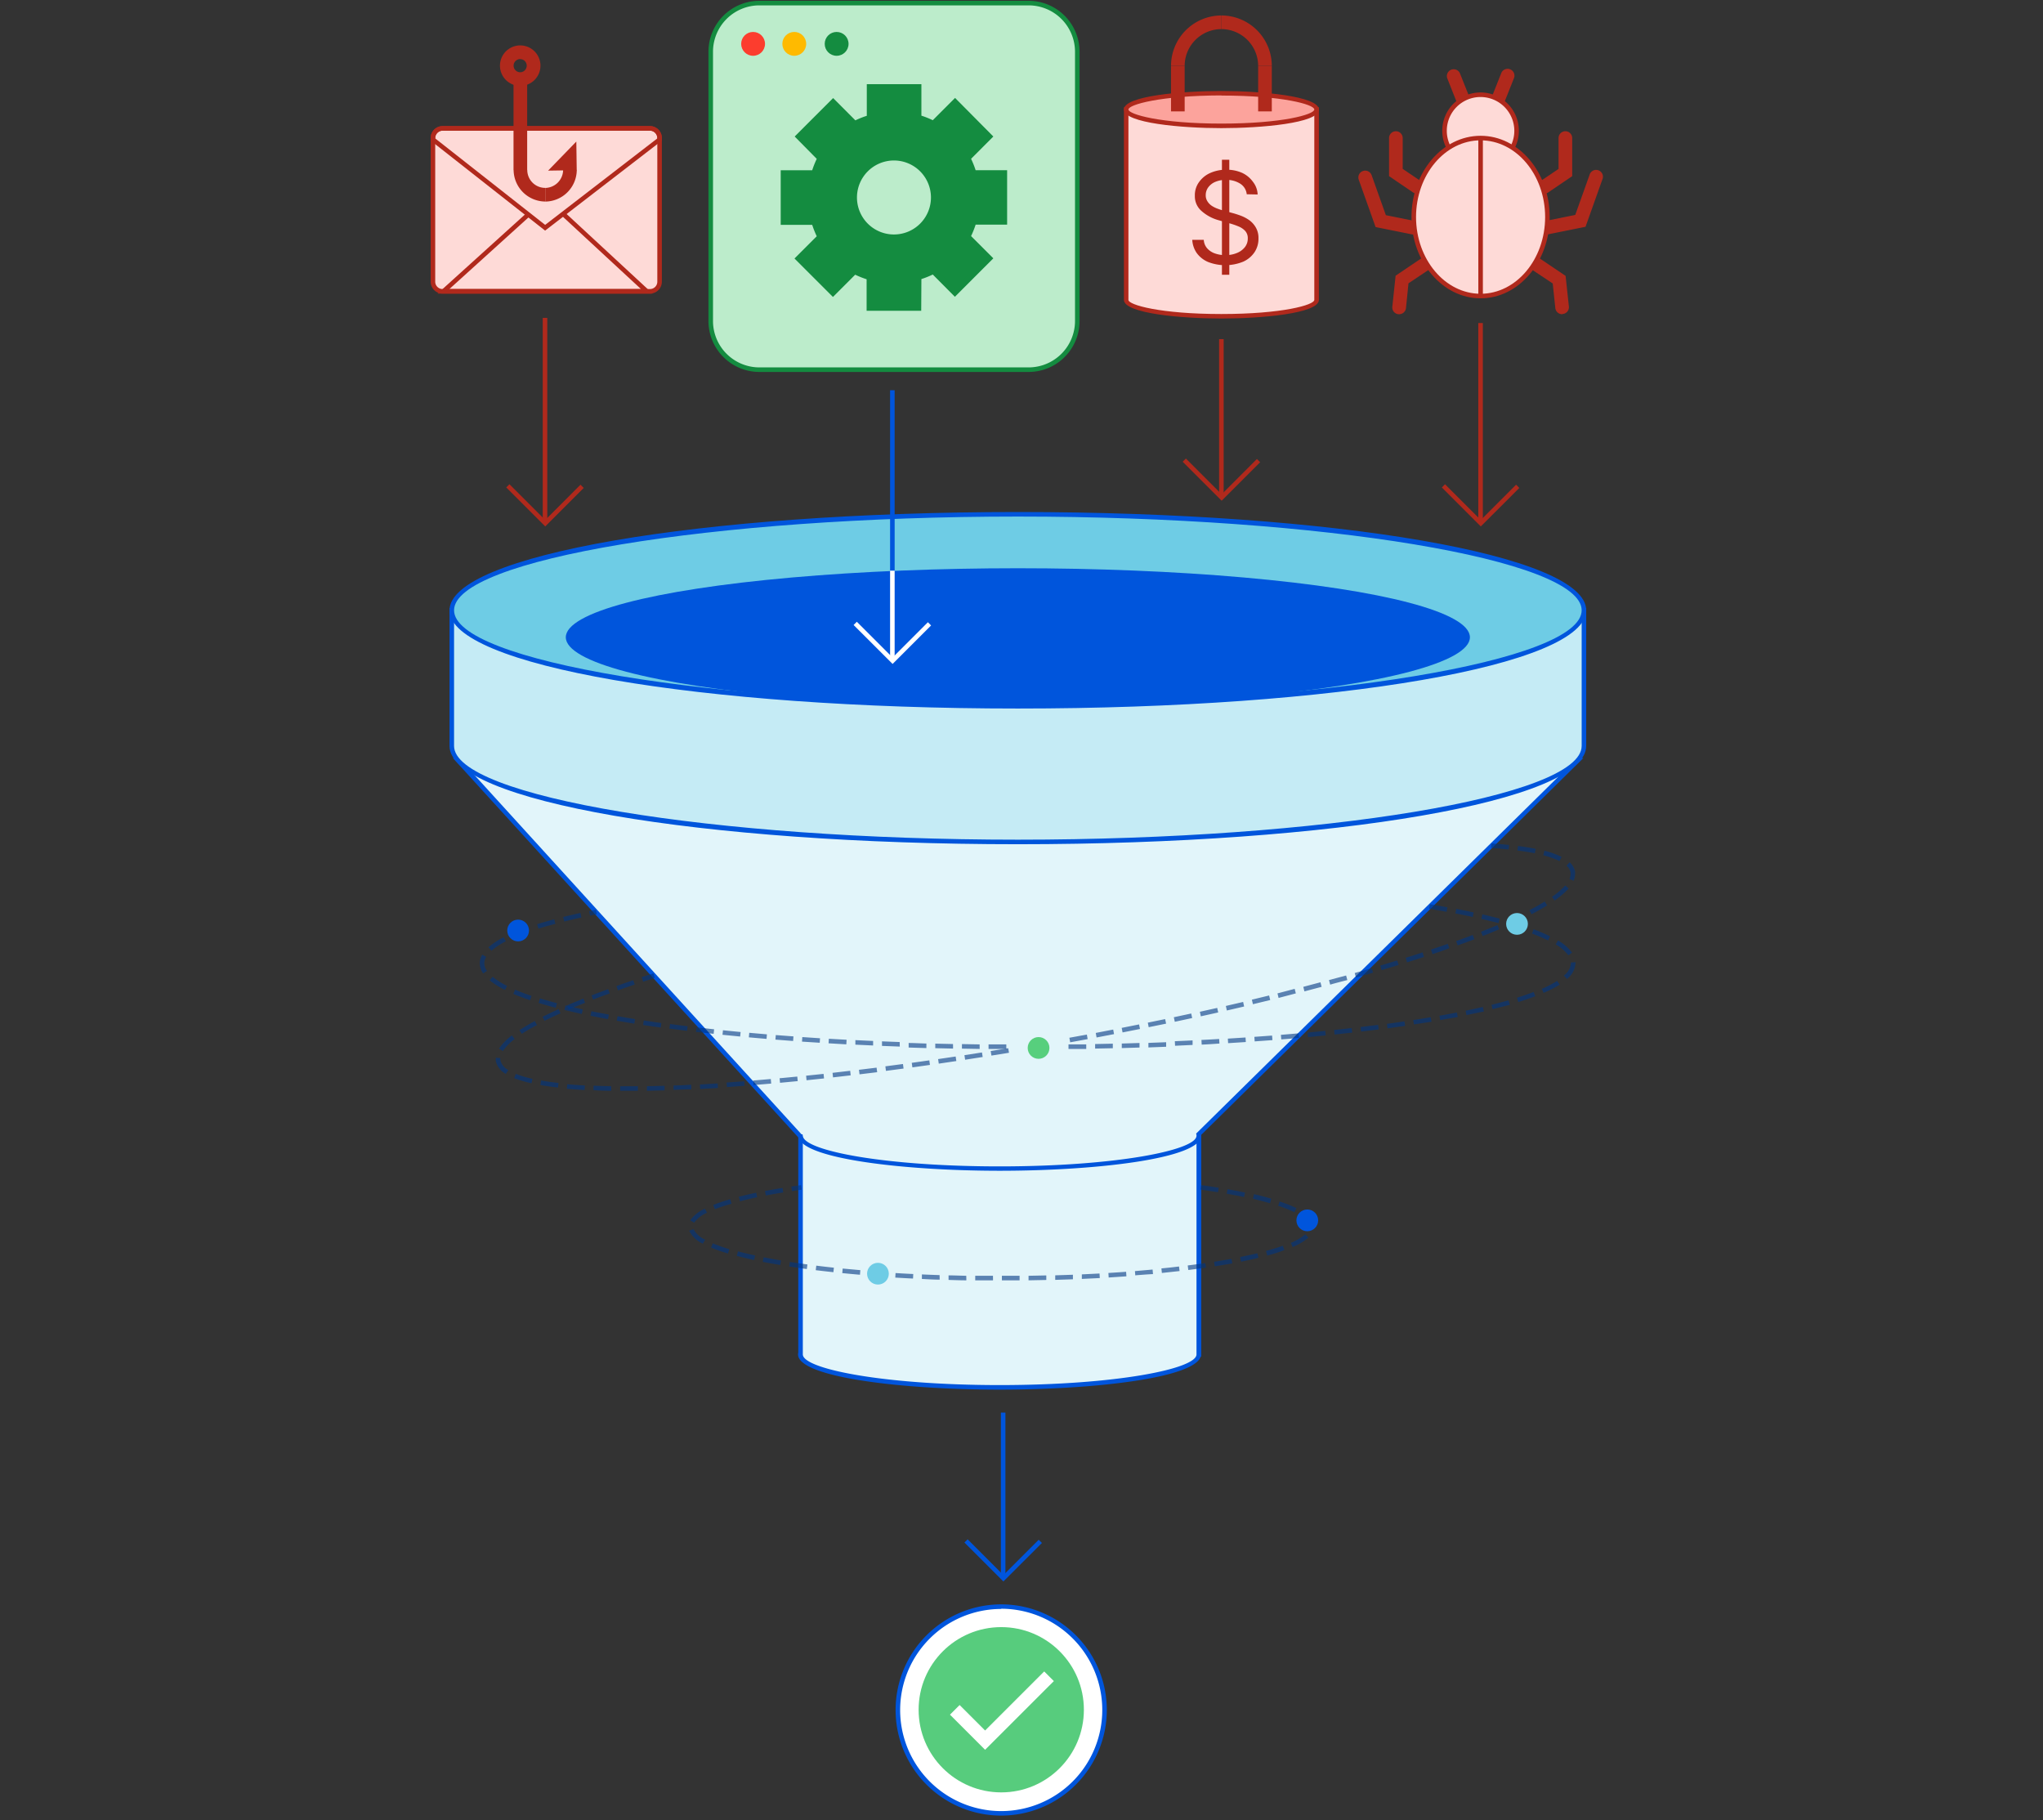 <svg id="Layer_1" data-name="Layer 1" xmlns="http://www.w3.org/2000/svg" viewBox="0 0 449 400"><rect x="0" y="0" width="449" height="400" fill="#333333" stroke="none"/><defs><style>.cls-1{fill:#e2f5fa;}.cls-2{fill:#0055dc;}.cls-3{fill:#c5ebf5;}.cls-4{fill:#6ecce5;}.cls-5{fill:#003682;opacity:0.6;}.cls-6{fill:#57cf7d;}.cls-7{fill:#fff;}.cls-8{fill:#57cc7d;}.cls-9{fill:#fedad7;}.cls-10{fill:#b0291c;}.cls-11{fill:#fca39c;}.cls-12{fill:#bceccb;}.cls-13{fill:#148c40;}.cls-14{fill:#fc3d2e;}.cls-15{fill:#ffba00;}</style></defs><path class="cls-1" d="M175.94,249.55v47.78a1.25,1.25,0,0,0-.05.32c0,4,19.59,7.24,43.76,7.24s43.76-3.24,43.76-7.24h0v-48.1Z"/><path class="cls-2" d="M219.65,305.39c-21.46,0-44.26-2.71-44.26-7.74a1.46,1.46,0,0,1,.05-.38V249.05H264v49.1h-.13C262.37,302.86,240.38,305.39,219.65,305.39Zm-43.21-55.34,0,47.41a.89.89,0,0,0,0,.19c0,3.19,17.77,6.74,43.26,6.74s43.26-3.55,43.26-6.74l0-47.6Z"/><path class="cls-1" d="M346.79,167.08H100.68l75.26,82.67h0c.63,3.91,20,7,43.73,7,24.17,0,43.76-3.24,43.76-7.24a1.25,1.25,0,0,0,0-.32Z"/><path class="cls-2" d="M219.7,257.29c-20.56,0-42.8-2.54-44.18-7.25l-76-83.46H348L264,249.4a.76.76,0,0,1,0,.15C264,254.58,241.16,257.29,219.7,257.29Zm-43.54-8h.21l.09.42c.52,3.2,18,6.62,43.24,6.62,25.49,0,43.26-3.55,43.26-6.74a.81.81,0,0,0,0-.19l-.08-.28,82.72-81.5H101.81Z"/><path class="cls-3" d="M99.29,134.12v29.81c0,11.65,55.7,21.1,124.41,21.1s124.41-9.45,124.41-21.1V134.12Z"/><path class="cls-2" d="M223.7,185.53c-70,0-124.91-9.49-124.91-21.6V133.62H348.61v30.31C348.61,176,293.74,185.53,223.7,185.53ZM99.79,134.62v29.31c0,11.16,56.75,20.6,123.91,20.6s123.91-9.44,123.91-20.6V134.62Z"/><ellipse class="cls-4" cx="223.7" cy="134.12" rx="124.41" ry="21.1"/><path class="cls-2" d="M223.7,155.71c-70,0-124.91-9.48-124.91-21.59s54.87-21.6,124.91-21.6,124.91,9.49,124.91,21.6S293.74,155.71,223.7,155.71Zm0-42.19c-67.16,0-123.91,9.43-123.91,20.6s56.75,20.59,123.91,20.59,123.91-9.43,123.91-20.59S290.86,113.52,223.7,113.52Z"/><ellipse class="cls-2" cx="223.7" cy="140.05" rx="99.35" ry="15.17"/><path class="cls-5" d="M220.19,281.37v-1l3.89,0v1Zm-1.95,0-3.91,0v-1l3.9,0Zm7.81,0,0-1,3.9-.08,0,1Zm-13.67,0c-1.32,0-2.62-.05-3.91-.09l0-1c1.28,0,2.58.07,3.89.09Zm19.53-.1,0-1,3.89-.13,0,1Zm-25.39-.05c-1.32,0-2.62-.09-3.91-.15l0-1c1.28.06,2.58.11,3.89.15Zm31.24-.16,0-1,3.89-.19.06,1Zm-37.1-.08c-1.32-.06-2.62-.14-3.9-.21l.06-1c1.28.08,2.57.15,3.89.21Zm43-.23-.06-1c1.31-.08,2.61-.16,3.89-.26l.07,1Zm-48.81-.1-3.9-.28.08-1,3.88.28Zm54.66-.31-.08-1,3.88-.34.09,1C252.09,280.06,250.79,280.17,249.47,280.27ZM189,280.14c-1.32-.11-2.62-.23-3.89-.36l.09-1,3.88.35Zm66.35-.39-.1-1q2-.19,3.87-.42l.12,1Zm-72.19-.17c-1.33-.14-2.62-.29-3.88-.44l.12-1q1.89.24,3.87.45Zm78-.48-.13-1c1.33-.17,2.62-.34,3.86-.52l.15,1C263.76,278.76,262.47,278.94,261.14,279.1Zm-83.84-.21c-1.34-.18-2.63-.36-3.88-.56l.15-1c1.25.19,2.53.37,3.86.55Zm89.65-.6-.15-1c1.33-.2,2.61-.42,3.83-.64l.18,1C269.58,277.87,268.29,278.08,267,278.29ZM171.49,278c-1.34-.22-2.63-.45-3.86-.69l.2-1c1.21.23,2.49.47,3.82.69Zm101.25-.75-.2-1c1.34-.27,2.62-.55,3.79-.83l.24,1C275.38,276.72,274.09,277,272.74,277.27Zm-107-.34c-1.36-.29-2.64-.6-3.82-.91l.26-1c1.16.31,2.43.61,3.77.9Zm112.76-1-.26-1c1.36-.37,2.6-.75,3.69-1.14l.34.94C281.13,275.18,279.86,275.57,278.47,275.94ZM160,275.48a37.75,37.75,0,0,1-3.73-1.31l.39-.93a35.68,35.68,0,0,0,3.63,1.28Zm124.09-1.43-.4-.91a11.81,11.81,0,0,0,3.19-1.9l.68.74A12.81,12.81,0,0,1,284.09,274.05Zm-129.62-.74a6.14,6.14,0,0,1-3-2.84l.94-.35a5.29,5.29,0,0,0,2.57,2.31Zm-1.92-4.61-.86-.52a7.81,7.81,0,0,1,3.24-2.56l.45.89A7,7,0,0,0,152.55,268.7Zm131.93-2.3a29.34,29.34,0,0,0-3.56-1.41l.31-.95a30.53,30.53,0,0,1,3.69,1.46Zm-127.36-.66-.37-.93c1.08-.44,2.34-.86,3.74-1.27l.28,1A37.62,37.62,0,0,0,157.12,265.74Zm122-1.31c-1.15-.33-2.41-.65-3.75-1l.22-1c1.36.31,2.64.64,3.81,1ZM162.63,264l-.25-1c1.18-.3,2.47-.6,3.82-.89l.21,1C165.07,263.39,163.8,263.69,162.63,264Zm110.79-.94c-1.21-.25-2.48-.49-3.82-.72l.18-1c1.34.24,2.63.48,3.84.74Zm-105.11-.32-.19-1c1.23-.23,2.52-.46,3.86-.68l.16,1C170.81,262.27,169.53,262.49,168.31,262.73Zm99.38-.73c-1.24-.2-2.52-.39-3.85-.57l.14-1c1.33.18,2.62.38,3.87.58Zm-93.63-.25-.15-1,2.13-.31.14,1Z"/><path class="cls-5" d="M221.17,230.52l-3.91,0v-1l3.9,0Zm13.66,0v-1l3.9,0v1Zm-19.52,0-3.9-.07,0-1,3.89.07Zm25.37-.08v-1l3.89-.08,0,1Zm-31.22,0-3.91-.09,0-1,3.9.09Zm37.08-.11,0-1,3.9-.12,0,1Zm-42.94,0-3.9-.12,0-1c1.29,0,2.59.09,3.9.12Zm48.79-.14,0-1,3.9-.15,0,1ZM197.75,230l-3.91-.15,0-1,3.89.15Zm60.5-.18-.05-1c1.31-.06,2.61-.11,3.9-.18l0,1Zm-66.36-.06-3.9-.18,0-1c1.29.06,2.59.13,3.9.18Zm72.21-.22-.05-1c1.3-.06,2.6-.13,3.89-.21l.06,1C266.71,229.43,265.41,229.51,264.1,229.57ZM186,229.51l-3.9-.23.06-1,3.9.22Zm83.91-.26-.06-1,3.89-.25.06,1Zm-89.75-.09-3.9-.25.07-1,3.89.26Zm95.59-.3-.07-1,3.89-.28.08,1Zm-101.44-.09-3.89-.3.08-1,3.88.29Zm107.28-.35-.08-1,3.89-.33.09,1C284.24,228.21,283,228.32,281.63,228.42Zm-113.12-.11-3.89-.34.09-1,3.88.34Zm119-.39-.09-1,3.88-.37.1,1Zm-124.8-.13-3.88-.38.1-1c1.28.14,2.57.26,3.88.39Zm130.63-.44-.1-1,3.87-.42.12,1Zm-136.46-.15-3.88-.43.12-1,3.87.43Zm142.29-.5-.12-1,3.87-.47.13,1ZM151,226.54l-3.88-.5.14-1c1.26.17,2.55.33,3.86.49ZM304.94,226l-.13-1c1.31-.17,2.6-.35,3.86-.54l.14,1Q306.92,225.71,304.94,226Zm-159.73-.18c-1.32-.18-2.61-.37-3.87-.56l.15-1c1.26.19,2.54.38,3.86.56Zm165.54-.65-.16-1c1.32-.2,2.6-.41,3.85-.62l.17,1C313.35,224.72,312.06,224.93,310.75,225.13Zm-171.34-.21-3.86-.64.17-1c1.25.22,2.53.43,3.85.64Zm177.12-.74-.17-1c1.31-.23,2.59-.47,3.83-.71l.19,1C319.14,223.71,317.85,223.94,316.53,224.18Zm-182.9-.25c-1.32-.24-2.61-.49-3.85-.74l.2-1c1.24.25,2.51.5,3.83.74Zm188.67-.85-.2-1c1.31-.27,2.58-.55,3.8-.83l.22,1C324.9,222.53,323.62,222.8,322.3,223.08Zm-194.43-.29c-1.33-.29-2.6-.58-3.82-.88l.24-1c1.21.29,2.47.58,3.79.87Zm200.16-1-.24-1c1.31-.32,2.57-.66,3.75-1l.28,1C330.63,221.12,329.35,221.46,328,221.78Zm-205.88-.35c-1.32-.35-2.59-.71-3.77-1.07l.29-1c1.17.35,2.42.71,3.74,1.05Zm211.55-1.22-.3-1c1.32-.41,2.55-.84,3.66-1.26l.36.93C336.29,219.37,335,219.8,333.7,220.21Zm-217.19-.45c-1.35-.45-2.59-.92-3.69-1.39l.39-.92c1.08.46,2.29.92,3.61,1.36Zm222.74-1.57-.4-.92a24.92,24.92,0,0,0,3.38-1.76l.54.84A25.83,25.83,0,0,1,339.25,218.19ZM111,217.55a17.82,17.82,0,0,1-3.39-2.12l.64-.77a16.36,16.36,0,0,0,3.19,2Zm233.37-2.41-.67-.75a3.87,3.87,0,0,0,1.56-2.74v-.13l1-.06v.19A4.81,4.81,0,0,1,344.39,215.14Zm-238.18-1.21a3.93,3.93,0,0,1-.75-2.24,3.68,3.68,0,0,1,.55-1.9l.86.5a2.81,2.81,0,0,0-.41,1.4,2.91,2.91,0,0,0,.58,1.67Zm238.49-4a9.13,9.13,0,0,0-2.78-2.39l.52-.85a10,10,0,0,1,3.08,2.67Zm-236.67-1-.67-.75a16,16,0,0,1,3.36-2.2l.46.89A14.8,14.8,0,0,0,108,208.94Zm232.22-2.26c-1-.51-2.22-1-3.54-1.52l.35-.93a37,37,0,0,1,3.63,1.55Zm-221.89-2.61-.3-.95c1.17-.37,2.44-.73,3.77-1.08l.25,1C120.77,203.35,119.51,203.71,118.36,204.07Zm211-1.2c-1.2-.31-2.46-.62-3.77-.92l.22-1c1.33.31,2.59.62,3.8.94ZM124,202.52l-.24-1c1.21-.3,2.48-.6,3.81-.89l.21,1C126.44,201.93,125.17,202.22,124,202.52Zm199.67-1q-1.84-.41-3.81-.78l.19-1c1.32.25,2.59.51,3.83.78Zm-194-.29-.21-1,1.5-.3.2,1Zm188.25-.85c-1.24-.23-2.52-.45-3.83-.67l.16-1c1.32.22,2.6.45,3.85.68Z"/><path class="cls-5" d="M138,239.71h-1.7v-1c1.26,0,2.56,0,3.89,0v1Zm-3.65,0c-1.35,0-2.66-.06-3.91-.12l0-1c1.25.06,2.54.09,3.89.12Zm7.82,0,0-1,3.89-.09,0,1Zm5.86-.16,0-1c1.27,0,2.57-.1,3.89-.16l0,1C150.63,239.41,149.32,239.46,148.05,239.51Zm-19.55,0c-1.36-.08-2.68-.17-3.91-.28l.09-1c1.22.11,2.52.21,3.88.28Zm25.4-.22-.05-1,3.89-.23.06,1ZM122.64,239c-1.4-.16-2.71-.34-3.89-.55l.17-1c1.17.21,2.46.39,3.83.55Zm37.11-.1-.07-1,3.89-.28.08,1Zm5.84-.44-.08-1,3.89-.33.09,1Zm-48.78-.4a24.7,24.7,0,0,1-3.81-1.13l.37-.93a23.83,23.83,0,0,0,3.66,1.09Zm54.62-.1-.09-1,3.88-.37.1,1Zm5.83-.56-.1-1L181,236l.1,1Zm5.82-.63-.11-1,3.88-.45.11,1Zm5.82-.67-.12-1,3.87-.47.13,1ZM111.18,236a4.29,4.29,0,0,1-2.21-2.8,3.07,3.07,0,0,1,0-.53,1.62,1.62,0,0,1,0-.22l1,.07a.76.76,0,0,0,0,.15,2.19,2.19,0,0,0,0,.36,3.39,3.39,0,0,0,1.76,2.12Zm83.53-.66-.13-1,3.87-.51.13,1Zm5.81-.77-.14-1,3.86-.54.14,1Zm5.8-.82-.15-1,3.86-.57.15,1Zm5.79-.86-.15-1,3.85-.6.16,1Zm5.78-.91-.16-1,3.85-.62.17,1Zm-107.38-1-.84-.54a12.24,12.24,0,0,1,2.83-2.89l.61.79A11.37,11.37,0,0,0,110.51,231Zm124.69-1.92-.18-1,3.84-.7.18,1ZM241,228l-.18-1,3.83-.74.19,1Zm-126.29-.77-.55-.83c1-.65,2.12-1.34,3.38-2l.48.88C116.74,225.91,115.63,226.57,114.67,227.21Zm132-.34-.19-1,3.82-.76.2,1Zm5.74-1.15-.19-1,3.81-.78.21,1Zm5.74-1.19-.21-1,3.82-.82.21,1Zm-138.5-.2-.45-.89c1.09-.55,2.28-1.12,3.54-1.69l.41.91C122,223.22,120.77,223.79,119.69,224.33Zm144.22-1-.21-1,3.81-.85.22,1Zm5.72-1.28-.22-1,3.8-.88.22,1ZM125,221.87l-.4-.91c1.15-.5,2.35-1,3.62-1.51l.37.93C127.31,220.88,126.11,221.38,125,221.87Zm150.36-1.18-.23-1,3.79-.92.24,1Zm-145-1-.36-.94c1.17-.45,2.39-.91,3.66-1.37l.34.94C132.75,218.76,131.54,219.21,130.37,219.67ZM281,219.31l-.24-1,3.78-1,.25,1Zm5.68-1.44-.25-1,3.77-1,.26,1Zm-150.87-.23-.33-.94c1.19-.43,2.42-.86,3.69-1.28l.32.94C138.26,216.79,137,217.21,135.84,217.64Zm156.53-1.26-.26-1,3.76-1,.27,1C294.9,215.7,293.65,216,292.37,216.38Zm-151-.64-.32-1,2.58-.84.31,1ZM298,214.83l-.27-1c1.27-.35,2.52-.71,3.75-1.07l.28,1Zm5.63-1.63-.28-1c1.26-.38,2.51-.75,3.73-1.13l.29,1Zm5.61-1.71-.3-1c1.26-.39,2.5-.79,3.71-1.19l.31,1Zm5.58-1.81-.32-1q1.89-.63,3.69-1.26l.33.95C317.34,208.84,316.1,209.26,314.84,209.68Zm5.54-1.92-.34-.94c1.26-.45,2.48-.9,3.65-1.35l.36.94C322.87,206.86,321.64,207.31,320.38,207.76Zm5.49-2.06-.36-.93q1.88-.74,3.6-1.47l.39.92C328.35,204.71,327.14,205.21,325.87,205.7Zm10.74-4.79-.46-.89c1.24-.64,2.37-1.28,3.36-1.9l.53.85C339,199.6,337.87,200.25,336.61,200.91Zm5.08-3-.58-.82A16.19,16.19,0,0,0,344,194.6l.75.66A17.79,17.79,0,0,1,341.69,197.88Zm4.17-4.35-.91-.4a2.83,2.83,0,0,0,.24-1.09,2.19,2.19,0,0,0,0-.36,2.67,2.67,0,0,0-.89-1.47l.68-.74a3.66,3.66,0,0,1,1.2,2,3.15,3.15,0,0,1,0,.53A3.76,3.76,0,0,1,345.86,193.53Zm-3.1-4.33a17.84,17.84,0,0,0-3.56-1.27l.25-1a19.08,19.08,0,0,1,3.77,1.35Zm-5.43-1.71c-1.15-.23-2.43-.44-3.82-.61l.13-1c1.41.18,2.71.4,3.89.63Zm-5.74-.84c-1.21-.12-2.51-.23-3.87-.32l.07-1c1.37.09,2.68.2,3.9.33Z"/><circle class="cls-6" cx="228.25" cy="230.3" r="2.39"/><circle class="cls-4" cx="333.4" cy="203.04" r="2.39"/><circle class="cls-2" cx="113.87" cy="204.49" r="2.39"/><circle class="cls-2" cx="287.31" cy="268.19" r="2.39"/><circle class="cls-4" cx="192.95" cy="279.91" r="2.39"/><rect class="cls-2" x="219.97" y="310.44" width="1" height="36.41"/><polygon class="cls-2" points="220.52 347.55 211.96 338.99 212.66 338.28 220.52 346.14 228.28 338.38 228.99 339.09 220.52 347.55"/><circle class="cls-7" cx="220.05" cy="375.74" r="22.7"/><path class="cls-2" d="M220.05,399a23.21,23.21,0,1,1,23.2-23.21A23.23,23.23,0,0,1,220.05,399Zm0-45.41a22.21,22.21,0,1,0,22.2,22.2A22.23,22.23,0,0,0,220.05,353.54Z"/><circle class="cls-8" cx="220.05" cy="375.74" r="18.16"/><polygon class="cls-7" points="216.5 384.54 208.78 376.82 210.9 374.7 216.5 380.3 229.49 367.32 231.61 369.44 216.5 384.54"/><path class="cls-9" d="M247.51,24.06V65.91c0,2,9.37,3.6,20.92,3.6s20.93-1.61,20.93-3.6V24.06Z"/><path class="cls-10" d="M268.43,70c-8.61,0-21.42-1.09-21.42-4.1V23.56h42.85V65.91C289.86,68.92,277.05,70,268.43,70ZM248,24.56V65.91c0,1.09,7,3.1,20.42,3.1s20.43-2,20.43-3.1V24.56Z"/><ellipse class="cls-11" cx="268.43" cy="24.06" rx="20.92" ry="3.6"/><path class="cls-10" d="M268.43,28.16c-8.61,0-21.42-1.09-21.42-4.1S259.82,20,268.43,20s21.43,1.09,21.43,4.09S277.05,28.16,268.43,28.16Zm0-7.19C255,21,248,23,248,24.06s7,3.1,20.42,3.1,20.43-2,20.43-3.1S281.84,21,268.43,21Z"/><path class="cls-10" d="M274,42.69a3.1,3.1,0,0,0-1.44-2.33,5.58,5.58,0,0,0-3.1-.83,5.87,5.87,0,0,0-2.35.43,3.68,3.68,0,0,0-1.56,1.2,2.86,2.86,0,0,0-.56,1.73,2.38,2.38,0,0,0,.39,1.38,3.27,3.27,0,0,0,1,1,6.37,6.37,0,0,0,1.29.62,10.63,10.63,0,0,0,1.23.39l2.06.56c.52.14,1.11.33,1.76.57a8.21,8.21,0,0,1,1.87,1A5.18,5.18,0,0,1,276,50a4.59,4.59,0,0,1,.58,2.4,5.33,5.33,0,0,1-.85,3,5.9,5.9,0,0,1-2.49,2.1,10.45,10.45,0,0,1-7.72.08,6,6,0,0,1-2.49-1.95,5.61,5.61,0,0,1-1-2.92h2.53a3.06,3.06,0,0,0,.77,1.89,4.07,4.07,0,0,0,1.72,1.11,6.85,6.85,0,0,0,2.25.36,6.45,6.45,0,0,0,2.51-.46,4.23,4.23,0,0,0,1.77-1.28,3,3,0,0,0,.65-1.93,2.35,2.35,0,0,0-.56-1.64,4.08,4.08,0,0,0-1.48-1,16.37,16.37,0,0,0-2-.69l-2.49-.71A9.34,9.34,0,0,1,264,46.31,4.26,4.26,0,0,1,262.6,43a4.86,4.86,0,0,1,.93-3,6,6,0,0,1,2.48-2,8.45,8.45,0,0,1,3.5-.7,8.31,8.31,0,0,1,3.48.69A6.14,6.14,0,0,1,275.4,40a4.8,4.8,0,0,1,1,2.74Zm-5.45,17.69V35.11h1.62V60.38Z"/><path class="cls-10" d="M260.36,14.48h-3A11.09,11.09,0,0,1,268.43,3.4v3A8.08,8.08,0,0,0,260.36,14.48Z"/><path class="cls-10" d="M279.51,14.48h-3a8.09,8.09,0,0,0-8.08-8.08v-3A11.09,11.09,0,0,1,279.51,14.48Z"/><rect class="cls-10" x="257.36" y="14.48" width="3" height="10"/><rect class="cls-10" x="276.51" y="14.48" width="3" height="10"/><rect class="cls-9" x="95.15" y="28.21" width="49.81" height="35.81" rx="2.11"/><polygon class="cls-9" points="97.46 64.02 120.06 43.57 142.15 64.02 97.46 64.02"/><path class="cls-10" d="M143.42,64.52H96.16l23.9-21.62Zm-44.66-1h42.11L120.05,44.25Z"/><path class="cls-9" d="M145,30.66,119.8,50,95.15,30.66v-.31a2.14,2.14,0,0,1,2.14-2.14h45.54A2.14,2.14,0,0,1,145,30.35Z"/><path class="cls-10" d="M119.8,50.68,94.65,30.9v-.55a2.64,2.64,0,0,1,2.64-2.64h45.54a2.64,2.64,0,0,1,2.63,2.64v.55ZM95.65,30.42l24.16,19,24.65-19v-.06a1.64,1.64,0,0,0-1.63-1.64H97.29a1.65,1.65,0,0,0-1.64,1.64Z"/><path class="cls-10" d="M142.85,64.52H97.27a2.62,2.62,0,0,1-2.62-2.61V30.32a2.62,2.62,0,0,1,2.62-2.61h45.58a2.61,2.61,0,0,1,2.61,2.61V61.91A2.61,2.61,0,0,1,142.85,64.52ZM97.27,28.71a1.62,1.62,0,0,0-1.62,1.61V61.91a1.62,1.62,0,0,0,1.62,1.61h45.58a1.61,1.61,0,0,0,1.61-1.61V30.32a1.62,1.62,0,0,0-1.61-1.61Z"/><rect class="cls-10" x="112.86" y="17.38" width="3" height="19.99"/><polygon class="cls-10" points="126.75 37.4 120.46 37.5 126.66 31.11 126.75 37.4"/><path class="cls-10" d="M114.33,18.88a4.45,4.45,0,1,1,4.45-4.46,4.45,4.45,0,0,1-4.45,4.46Zm0-5.9h0a1.45,1.45,0,1,0,0,2.9h0a1.45,1.45,0,0,0,1-2.48A1.43,1.43,0,0,0,114.33,13Z"/><path class="cls-10" d="M119.82,44.29a7,7,0,0,1-6.94-6.94h3a3.94,3.94,0,0,0,3.94,3.94Z"/><path class="cls-10" d="M119.83,44.3v-3a4,4,0,0,0,3.93-3.95h3A7,7,0,0,1,119.83,44.3Z"/><path class="cls-10" d="M321.56,23.42a1.5,1.5,0,0,1-1.4-.94l-2.1-5.3a1.5,1.5,0,0,1,2.78-1.11l2.11,5.3a1.5,1.5,0,0,1-.84,1.95A1.52,1.52,0,0,1,321.56,23.42Z"/><path class="cls-10" d="M329.23,23.42a1.54,1.54,0,0,1-.56-.1,1.51,1.51,0,0,1-.84-1.95l2.11-5.3a1.5,1.5,0,0,1,2.79,1.11l-2.11,5.3A1.49,1.49,0,0,1,329.23,23.42Z"/><circle class="cls-9" cx="325.39" cy="28.74" r="7.92"/><path class="cls-10" d="M325.39,37.16a8.42,8.42,0,1,1,8.42-8.42A8.43,8.43,0,0,1,325.39,37.16Zm0-15.84a7.42,7.42,0,1,0,7.42,7.42A7.43,7.43,0,0,0,325.39,21.32Z"/><path class="cls-10" d="M311.41,42.56a1.44,1.44,0,0,1-.84-.26l-5.29-3.59V30.34a1.5,1.5,0,1,1,3,0v6.78l4,2.7a1.5,1.5,0,0,1-.84,2.74Z"/><path class="cls-10" d="M310.71,51.53l-.29,0-8.1-1.63-3.7-10.4a1.5,1.5,0,0,1,2.83-1l3.13,8.79,6.43,1.3a1.5,1.5,0,0,1-.3,3Z"/><path class="cls-10" d="M307.47,69.05h-.16A1.49,1.49,0,0,1,306,67.39l.72-6.8,5.93-4a1.5,1.5,0,1,1,1.66,2.5l-4.76,3.17L309,67.71A1.5,1.5,0,0,1,307.47,69.05Z"/><path class="cls-10" d="M339.37,42.56a1.5,1.5,0,0,1-.84-2.74l4-2.7V30.34a1.5,1.5,0,1,1,3,0v8.37l-5.28,3.59A1.49,1.49,0,0,1,339.37,42.56Z"/><path class="cls-10" d="M340.07,51.53a1.5,1.5,0,0,1-.3-3l6.43-1.3,3.14-8.79a1.5,1.5,0,1,1,2.82,1l-3.7,10.4-8.1,1.63A1.43,1.43,0,0,1,340.07,51.53Z"/><path class="cls-10" d="M343.31,69.05a1.51,1.51,0,0,1-1.49-1.34l-.57-5.41-4.76-3.17a1.5,1.5,0,1,1,1.67-2.5l5.92,4,.73,6.8A1.5,1.5,0,0,1,343.47,69Z"/><ellipse class="cls-9" cx="325.4" cy="47.7" rx="14.69" ry="17.36"/><path class="cls-10" d="M325.4,65.56c-8.37,0-15.19-8-15.19-17.86S317,29.84,325.4,29.84s15.18,8,15.18,17.86S333.77,65.56,325.4,65.56Zm0-34.72c-7.82,0-14.19,7.56-14.19,16.86s6.37,16.86,14.19,16.86S339.58,57,339.58,47.7,333.22,30.84,325.4,30.84Z"/><rect class="cls-10" x="324.9" y="30.34" width="1" height="34.72"/><rect class="cls-12" x="156.2" y="0.68" width="80.56" height="80.56" rx="10.7"/><path class="cls-13" d="M226.07,81.74H166.89A11.2,11.2,0,0,1,155.7,70.55V11.37A11.2,11.2,0,0,1,166.89.18h59.18a11.2,11.2,0,0,1,11.19,11.19V70.55A11.2,11.2,0,0,1,226.07,81.74ZM166.89,1.18A10.2,10.2,0,0,0,156.7,11.37V70.55a10.2,10.2,0,0,0,10.19,10.19h59.18a10.2,10.2,0,0,0,10.19-10.19V11.37A10.2,10.2,0,0,0,226.07,1.18Z"/><path class="cls-13" d="M220.75,48.75V38H214a17.53,17.53,0,0,0-1.35-3.25L217.43,30l-7.57-7.57-4.78,4.78a18.24,18.24,0,0,0-3.25-1.35V19.12H191.12v6.75a18.14,18.14,0,0,0-3.24,1.35l-4.78-4.78L175.53,30l4.77,4.78A18.2,18.2,0,0,0,179,38H172.2V48.75H179A18.51,18.51,0,0,0,180.3,52l-4.77,4.77,7.57,7.57,4.78-4.77a18.14,18.14,0,0,0,3.24,1.35v6.75h10.71V60.92a18.24,18.24,0,0,0,3.25-1.35l4.78,4.77,7.57-7.57L212.65,52A17.82,17.82,0,0,0,214,48.75Zm-24.27,3.39a8.75,8.75,0,1,1,8.75-8.75A8.75,8.75,0,0,1,196.48,52.14Z"/><path class="cls-13" d="M202.46,68.29h-12V61.37a20.13,20.13,0,0,1-2.51-1l-4.89,4.89-8.45-8.45,4.89-4.89a20.4,20.4,0,0,1-1-2.51h-6.92V37.42h6.92a20.4,20.4,0,0,1,1-2.51L174.65,30l8.45-8.45,4.89,4.9a18.72,18.72,0,0,1,2.51-1V18.5h12v6.92a18.08,18.08,0,0,1,2.5,1l4.9-4.9L218.31,30l-4.89,4.9a20.4,20.4,0,0,1,1,2.51h6.92V49.37h-6.92a20.4,20.4,0,0,1-1,2.51l4.89,4.89-8.45,8.45L205,60.33a19.39,19.39,0,0,1-2.5,1Zm-10.71-1.24h9.46V60.46l.44-.14a17.91,17.91,0,0,0,3.14-1.3l.41-.22,4.66,4.67,6.69-6.7-4.66-4.66.22-.41a17.82,17.82,0,0,0,1.3-3.13l.13-.44h6.59V38.66h-6.59l-.13-.44a17.91,17.91,0,0,0-1.3-3.14l-.22-.4L216.55,30l-6.69-6.69L205.2,28l-.41-.21a17.22,17.22,0,0,0-3.14-1.31l-.44-.13V19.74h-9.46v6.59l-.44.13a17.22,17.22,0,0,0-3.14,1.31l-.41.21-4.66-4.66L176.41,30l4.66,4.67-.22.4a17.91,17.91,0,0,0-1.3,3.14l-.13.44h-6.59v9.47h6.59l.13.44a17.82,17.82,0,0,0,1.3,3.13l.22.41-4.66,4.66,6.69,6.7,4.66-4.67.41.22a17.91,17.91,0,0,0,3.14,1.3l.44.14Zm4.73-14.29a9.37,9.37,0,1,1,9.37-9.37A9.38,9.38,0,0,1,196.48,52.76Zm0-17.49a8.13,8.13,0,1,0,8.12,8.12A8.13,8.13,0,0,0,196.48,35.27Z"/><circle class="cls-14" cx="165.51" cy="9.64" r="2.62"/><circle class="cls-15" cx="174.56" cy="9.64" r="2.62"/><circle class="cls-13" cx="183.87" cy="9.64" r="2.62"/><rect class="cls-2" x="195.62" y="85.76" width="1" height="39.66"/><rect class="cls-7" x="195.62" y="125.42" width="1" height="19.78"/><polygon class="cls-7" points="196.17 145.91 187.6 137.35 188.31 136.64 196.17 144.5 203.93 136.74 204.63 137.45 196.17 145.91"/><rect class="cls-10" x="267.93" y="74.53" width="1" height="34.81"/><polygon class="cls-10" points="268.49 110.04 259.92 101.47 260.63 100.77 268.49 108.63 276.24 100.87 276.95 101.58 268.49 110.04"/><rect class="cls-10" x="119.28" y="69.86" width="1" height="45.12"/><polygon class="cls-10" points="119.83 115.69 111.26 107.12 111.97 106.42 119.83 114.28 127.58 106.52 128.29 107.23 119.83 115.69"/><rect class="cls-10" x="324.89" y="70.99" width="1" height="43.99"/><polygon class="cls-10" points="325.44 115.69 316.88 107.12 317.58 106.42 325.44 114.28 333.2 106.52 333.91 107.23 325.44 115.69"/></svg>